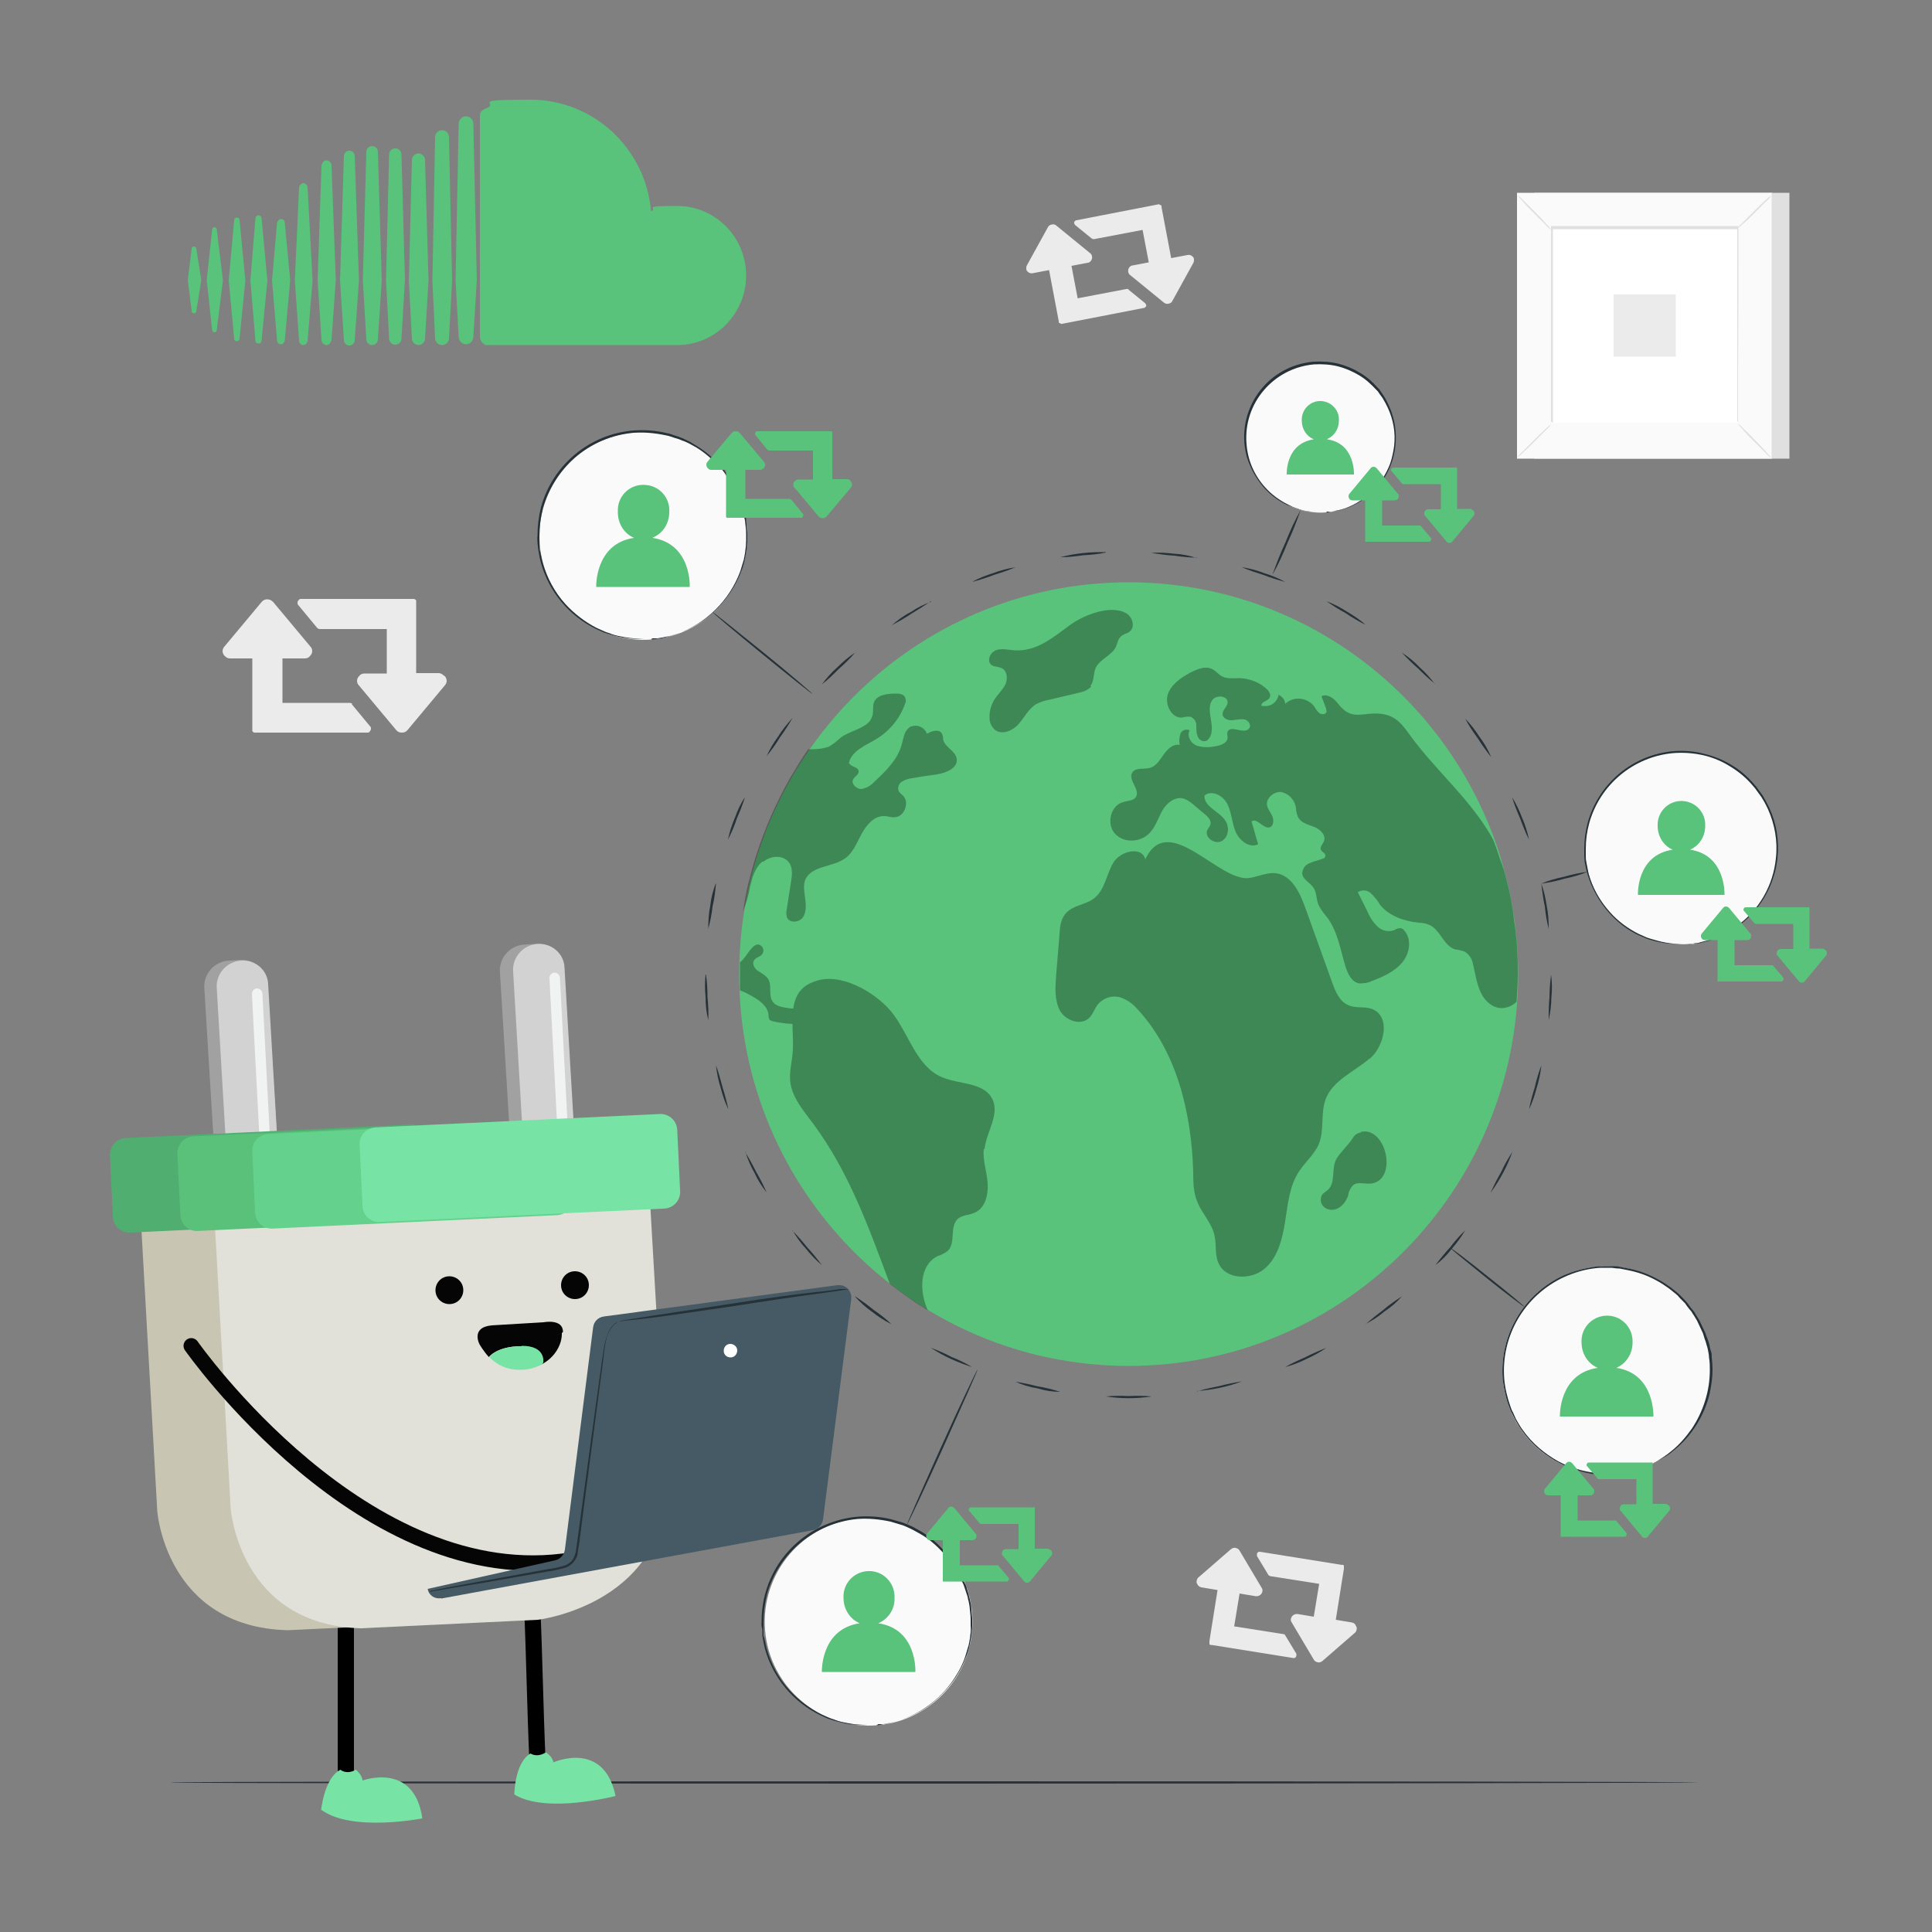 <?xml version="1.0" encoding="utf-8"?>
<svg xmlns="http://www.w3.org/2000/svg" fill="none" height="500" viewBox="0 0 500 500" width="500">
<rect x="0" y="0" width="500" height="500" fill="#808080" stroke="none"/>
<path d="M292.1 353.5C347.77 353.5 392.9 308.102 392.9 252.1C392.9 196.098 347.77 150.7 292.1 150.7C236.43 150.7 191.3 196.098 191.3 252.1C191.3 308.102 236.43 353.5 292.1 353.5Z" fill="#59C27B"/>
<g opacity="0.3">
<path d="M254.8 297.3C255.3 292.9 258.8 288.4 256.8 284.4C254.6 280 248.1 280.7 243.6 278.7C237.3 275.9 235.3 268 231.2 262.5C227.5 257.5 218.8 252.1 212.2 253.6C207.4 254.7 205.8 257.5 205.3 261H204.7C202.9 260.7 200.8 260.6 199.9 259.1C198.8 257.4 199.9 254.9 198.7 253.2C198 252.4 197.1 251.8 196.2 251.3C195.3 250.7 194.6 249.5 195.1 248.6C195.6 247.7 196.7 247.7 197.2 247C197.7 246.4 197.7 245.6 197.2 245C195.4 242.9 193.4 247.2 192.3 248.3C192 248.6 191.8 248.8 191.5 249.1C191.5 249.3 191.5 249.5 191.5 249.7V256.3C192.6 256.7 193.6 257.2 194.6 257.8C196.6 258.9 198.7 260.4 198.9 262.7C198.9 263.1 198.9 263.4 199.1 263.8C199.3 264.1 199.7 264.2 200 264.3C201.7 264.7 203.4 264.9 205.1 265C205.1 267 205.3 269.1 205.2 271.2C205.2 274.1 204.2 277 204.5 279.9C205 284 207.8 287.3 210.3 290.6C219.7 303.2 224.8 317.6 230.3 332.3C231.3 333.1 232.8 334.2 233.8 334.9C234.6 335.5 235.4 336 236.2 336.6C237 337.2 237.8 337.7 238.7 338.2C239.3 338.6 239.4 338.7 240.1 339.1C240.1 338.9 240.1 339.2 240.1 339.1C237.9 334.2 237.9 327.5 242.6 325.1C243.6 324.8 244.5 324.3 245.3 323.7C247.4 321.7 245.7 317.6 247.8 315.5C249 314.4 250.9 314.5 252.3 313.8C255 312.6 255.8 309.2 255.6 306.2C255.4 303.2 254.3 300.3 254.6 297.4L254.8 297.3Z" fill="black"/>
</g>
<g opacity="0.3">
<path d="M197.6 223C199.5 221.4 202.7 221.2 204.2 223.2C205.2 224.6 205 226.6 204.7 228.3C204.3 230.7 204 233 203.6 235.4C203.4 236.1 203.5 236.8 203.7 237.5C204.4 239 206.9 238.7 207.8 237.4C208.7 236.1 208.6 234.2 208.4 232.6C208.2 231 207.8 229.2 208.4 227.7C210 223.9 215.7 224.5 218.9 222C220.9 220.5 221.8 217.9 223.1 215.6C224.4 213.3 226.3 211.1 228.9 211.2C229.8 211.2 230.6 211.6 231.5 211.5C234 211.5 235.5 207.7 233.7 205.9C233.3 205.6 232.9 205.2 232.6 204.8C232.2 203.9 232.6 202.8 233.4 202.3C234.2 201.8 235.1 201.5 236.1 201.4C238.2 201 240.4 200.7 242.5 200.4C244.9 200 247.9 198.8 247.6 196.4C247.3 194.3 244.5 193.4 244.1 191.4C244.1 190.9 244 190.4 243.8 189.9C243.1 188.6 241.2 189.1 239.9 189.9C239.3 188.3 237.5 187.4 235.9 188C235.6 188 235.4 188.2 235.2 188.4C233.9 189.4 233.8 191.3 233.3 192.9C232.2 196.7 229.2 199.6 226.3 202.3C225.4 203.3 224.2 204 222.9 204.2C221.6 204.2 220.2 202.8 220.8 201.7C221.2 200.9 222.4 200.4 222.2 199.5C222 198.4 220.1 198.5 219.7 197.4C220.5 194.2 224.1 192.9 226.9 191.2C230.3 189.1 232.9 185.9 234.2 182.2C234.5 181.6 234.5 181 234.2 180.4C233.8 179.6 232.7 179.5 231.8 179.5C229.7 179.5 227 179.8 226.2 181.7C225.8 182.8 226.1 184 225.8 185.1C225.1 188.4 220.5 188.8 217.7 190.8C216.7 191.7 215.7 192.5 214.6 193.2C213.2 193.7 211.8 193.9 210.4 193.9H209.2C208.3 195.1 207.6 196.2 206.8 197.5C206 198.8 205.2 200.2 204.4 201.5C200.9 207.7 198 214.2 195.8 221.1C195 223.5 194.3 226.1 193.7 228.5C193.1 230.9 192.7 233.3 192.3 235.8C193.1 233.8 193.8 231.6 194.1 229.5C194.7 227.1 195.4 224.5 197.3 223H197.6Z" fill="black"/>
</g>
<g opacity="0.3">
<path d="M282.2 177.5C283.2 176.3 282.9 174.5 283.5 173C284.5 170.6 287.7 169.7 288.8 167.4C289.2 166.5 289.3 165.4 290.1 164.7C290.9 164 291.6 164 292.3 163.5C293.8 162.4 293.2 159.8 291.6 158.8C287.6 156.3 280.4 159.2 277 161.7C272.6 164.9 268.3 168.7 262.5 168.3C260.9 168.2 259.2 167.7 257.7 168.3C256.2 168.9 255.3 171.1 256.6 172.1C257.3 172.6 258.4 172.5 259.2 172.9C260.7 173.6 260.9 175.8 260.1 177.3C259.3 178.8 258 179.9 257.2 181.3C256.4 182.7 256 184.3 256.1 185.9C256.1 187 256.6 188.1 257.5 188.9C259.3 190.3 262.1 189.1 263.6 187.4C265.1 185.7 266.2 183.4 268.2 182.2C269.2 181.7 270.3 181.3 271.5 181.1L279.1 179.3C280.3 179.1 281.5 178.6 282.4 177.7L282.2 177.5Z" fill="black"/>
</g>
<g opacity="0.3">
<path d="M392.8 251.3C392.8 249.9 392.8 248.4 392.7 247C392.6 245.6 392.6 244.1 392.4 242.7C392.3 241.6 392.2 240.4 392 239.3C391.8 238.2 391.7 236.7 391.5 235.5C391 232.1 390.2 228.7 389.3 225.4C388.9 224.1 388.3 222.7 387.9 221.4C387.5 220.1 387 218.8 386.5 217.5C386 216.5 385.5 215.6 384.9 214.7C379.3 205.8 371.2 198.9 365 190.4C363 187.6 361.4 185.4 357.9 184.8C352.6 184 350 187 346.2 182C345.2 180.7 343.4 179.4 342 180.2L343.2 183.4C343.2 183.6 343.3 183.9 343.3 184.1C343.3 184.9 342.1 185 341.5 184.6C340.9 184.1 340.5 183.5 340.1 182.8C338.4 180.6 335.1 180.1 332.9 181.9C332.8 181.9 332.7 182.1 332.6 182.2C332.6 181.2 331.9 180.3 330.9 179.8C330.6 181.7 328.8 183 326.9 182.7C326.8 182.7 326.6 182.7 326.5 182.7C326.2 181.7 327.9 181.5 328.5 180.7C329.1 179.9 328.4 178.8 327.7 178.2C325.8 176.5 323.3 175.6 320.8 175.5C319.2 175.5 317.4 175.8 316 174.9C315.2 174.4 314.6 173.6 313.8 173.2C312 172.2 309.8 173.2 308 174.1C305.6 175.4 303 177.2 302.2 179.8C301.4 182.4 303.3 186 306 185.7C306.7 185.5 307.4 185.4 308.1 185.5C309.1 185.9 309.7 186.9 309.6 187.9C309.6 188.9 309.6 189.9 310.1 190.9C310.6 191.8 312 192.2 312.6 191.4C313.9 190.2 313.7 188.1 313.4 186.3C313.1 184.5 312.7 182.5 313.8 181.1C314.9 179.7 317.9 180.1 317.7 181.9C317.6 182.9 316.4 183.7 316.4 184.8C316.4 185.9 317.8 186.5 318.9 186.4C320 186.3 321.1 186 322.1 186.2C323.1 186.4 324 187.8 323.2 188.6C321.9 190.1 318.4 187.5 317.7 189.4C317.5 189.9 317.7 190.4 317.7 190.9C317.6 192.5 315.6 193 314.1 193.2C312.6 193.5 310.9 193.4 309.5 192.9C308.1 192.2 307.1 190.4 307.9 189C307 188.6 306 188.9 305.5 189.8C305.5 189.8 305.5 189.8 305.5 189.9C305.2 190.8 305.1 191.8 305.3 192.8C303.7 192.4 302.2 193.8 301.2 195.2C300.2 196.6 299.3 198.2 297.7 198.7C296.1 199.2 293.8 198.5 293 200C291.9 201.9 295.1 204.3 294 206.2C293.4 207.3 291.8 207.2 290.6 207.6C287.4 208.5 286.3 213.2 288.5 215.7C290.7 218.2 295 218.1 297.4 215.7C299 214.1 299.7 211.8 300.8 209.8C301.9 207.8 304.2 206 306.4 206.7C307.2 207 308 207.5 308.7 208.1L311.9 210.8C312.6 211.4 313.3 212.1 313.3 213C313.3 213.7 312.7 214.3 312.4 214.9C311.7 216.8 314.5 218.7 316.3 217.6C318.1 216.5 318.2 213.8 317 212.2C315.4 209.9 311.6 208.8 311.7 205.9C313.6 204.3 316.6 205.9 317.7 208.2C318.8 210.5 318.8 213 319.8 215.3C320.8 217.6 323.4 219.6 325.6 218.5C325 216.5 324.5 214.6 323.9 212.6C325.3 211.5 326.9 214.6 328.6 214.1C329.6 213.8 329.7 212.3 329.3 211.3C328.9 210.3 328.1 209.5 327.9 208.4C327.6 206.5 329.8 204.7 331.7 205C333.7 205.5 335.1 207.1 335.4 209.1C335.4 209.9 335.6 210.6 335.9 211.4C336.6 212.9 338.5 213.4 340.1 214C341.7 214.6 343.3 216.2 342.6 217.8C342.3 218.5 341.6 219.1 341.8 219.8C342 220.5 343 220.7 343 221.4C343 222.1 342.5 222.2 342.1 222.3C341.1 222.7 339.9 222.9 338.9 223.4C337.8 223.8 337.1 224.8 337 226C337.1 227.6 339 228.4 339.9 229.7C340.8 231 340.6 232.6 341.2 234.1C341.8 235.4 342.7 236.5 343.6 237.6C346.2 241.2 346.9 245.8 348.2 250.1C348.8 252 349.8 254.2 351.8 254.5C352.9 254.5 354 254.4 355 253.9C357.9 252.8 360.8 251.5 362.8 249.2C364.8 246.9 365.5 243.1 363.4 240.8C363.2 240.5 362.8 240.2 362.4 240.2C361.9 240.2 361.3 240.4 360.9 240.7C359.3 241.3 357.6 240.9 356.4 239.7C355.3 238.6 354.4 237.2 353.8 235.7L351.4 230.9C352.5 230.2 353.9 230.3 354.8 231.2C355.7 232.1 356.5 233 357.1 234.1C359.5 237.1 363.4 238.4 367.2 238.8C368.2 238.8 369.1 239 370 239.4C372.8 240.7 373.6 244.8 376.6 245.7C377.5 245.8 378.3 246 379.1 246.3C380.2 247 381 248.2 381.2 249.5C381.8 251.9 382.1 254.3 383.1 256.6C384.1 258.9 386.1 260.8 388.5 260.9C390 260.9 391.5 260.3 392.5 259.2C392.6 257 392.8 254.7 392.8 252.5C392.8 252.1 392.8 251.6 392.8 251.2V251.3Z" fill="black"/>
</g>
<g opacity="0.3">
<path d="M352.1 293.1C350.6 293.4 350.3 294.3 349.5 295.4C348.4 296.8 346.9 298.3 346 299.7C344.4 302.1 345.8 305.9 343.7 307.9C343.2 308.3 342.8 308.6 342.3 309C341.5 310.1 341.7 311.7 342.8 312.5C343.9 313.3 345.4 313.3 346.6 312.5C347.7 311.8 348.5 310.6 348.9 309.4C349 308.5 349.4 307.6 350.1 306.8C351.3 305.7 353.2 306.5 354.9 306.3C361.8 305.3 358.8 291.6 352.3 292.9L352.1 293.1Z" fill="black"/>
</g>
<g opacity="0.3">
<path d="M354.4 274.1C358.4 270.7 360 262.9 355 261.1C353.1 260.4 351 261 349.1 260.2C346.7 259.3 345.6 256.6 344.7 254.1C342.4 247.7 340.1 241.3 337.8 234.9C336.4 231 334.3 226.6 330.3 226C328 225.7 325.8 226.8 323.5 227.2C315.6 228.6 302.4 209.6 296.4 222.4C295.6 218.9 289.9 220.2 288.1 223.3C286.3 226.4 285.9 230.5 283 232.6C280.8 234.2 277.6 234.3 275.8 236.4C274.5 237.9 274.3 239.9 274.2 241.8C273.9 245.5 273.6 249.1 273.3 252.8C273.1 255.7 272.9 258.9 274.3 261.5C275.7 264.1 279.6 265.5 281.8 263.5C282.8 262.6 283.2 261.2 284 260.1C285.4 258.3 287.7 257.5 289.9 258.1C291.7 258.7 293.2 259.8 294.4 261.2C304.6 272.2 308.3 288 308.8 303C308.8 305.8 308.8 308.6 309.9 311.1C311.1 314.1 313.6 316.5 314.3 319.7C314.9 322.1 314.3 324.8 315.4 327C317.3 331.2 323.7 331.3 327.2 328.4C330.7 325.5 331.9 320.6 332.6 316.1C333.3 311.6 333.7 306.8 336.3 303C337.9 300.6 340.2 298.7 341.3 296.1C342.8 292.5 341.7 288.1 343.1 284.4C345 279.5 350.6 277.3 354.5 273.9L354.4 274.1Z" fill="black"/>
</g>
<path d="M227 446.5C212.2 447.7 199.2 436.7 198 421.9C196.8 407.1 207.8 394.1 222.6 392.9C237.4 391.7 250.4 402.7 251.6 417.5C251.7 419 251.7 420.4 251.6 421.9C250.5 435 240.1 445.4 227 446.5Z" fill="#FAFAFA"/>
<path d="M227 446.5H227.4L228.7 446.2C229.4 446.2 230 446 230.7 445.8C231.6 445.6 232.5 445.3 233.4 445C239.1 443 244 439.1 247.2 434C248.3 432.3 249.2 430.6 249.8 428.7C250.1 427.7 250.4 426.7 250.7 425.7C250.8 425.2 250.9 424.7 251 424.1C251.1 423.5 251.1 423 251.2 422.5C251.2 421.9 251.3 421.4 251.2 420.8V419.1C251.2 418 251 416.8 250.9 415.6C250.8 415 250.7 414.4 250.5 413.8C250.5 413.5 250.4 413.2 250.3 412.9L250 412C249.8 411.4 249.6 410.8 249.4 410.2L248.6 408.5L248.2 407.6C248.1 407.3 247.9 407.1 247.7 406.8L246.7 405.2L245.6 403.6L245 402.8L244.3 402.1C242.5 400.1 240.5 398.3 238.2 397L236.4 396C235.8 395.7 235.2 395.4 234.5 395.1C234.2 395 233.9 394.8 233.5 394.7L232.5 394.4C231.8 394.2 231.2 394 230.5 393.8C227.7 393.2 224.9 392.9 222 393.1C210.9 394.1 201.5 401.9 198.5 412.6C197.9 415 197.6 417.4 197.6 419.8C197.6 420.4 197.6 421 197.6 421.6V423.3C198 424.4 198.1 425.5 198.4 426.6C199.5 430.6 201.5 434.3 204.3 437.4C206.6 439.9 209.3 442 212.4 443.6L214.4 444.5C215 444.8 215.7 444.9 216.3 445.2C217.4 445.6 218.6 445.8 219.7 446C221.3 446.3 222.9 446.4 224.6 446.4C223 446.5 221.3 446.4 219.7 446.2C218.5 446 217.4 445.7 216.2 445.4C215.6 445.2 214.9 445 214.3 444.8L212.3 443.9C205.3 440.5 200.1 434.3 198 426.8C197.7 425.7 197.5 424.6 197.3 423.4V421.6C197.1 421 197 420.4 197.1 419.8C197 411.9 200.4 404.3 206.4 399.1C210.8 395.3 216.3 393 222.1 392.5C225 392.3 227.9 392.5 230.7 393.2C231.4 393.4 232.1 393.6 232.8 393.8L233.8 394.1C234.1 394.2 234.4 394.4 234.8 394.5C235.4 394.8 236.1 395 236.7 395.4L238.5 396.4C240.8 397.8 242.9 399.6 244.7 401.7L245.4 402.4L246 403.2L247.1 404.8C247.4 405.4 247.7 405.9 248.1 406.5C248.2 406.8 248.4 407 248.6 407.3L249 408.2C249.2 408.8 249.5 409.4 249.8 409.9C250.1 410.4 250.2 411.1 250.4 411.7L250.7 412.6C250.7 412.9 250.8 413.2 250.9 413.5L251.3 415.3C251.4 416.5 251.5 417.7 251.6 418.8C251.6 419.4 251.6 420 251.6 420.5C251.6 421.1 251.6 421.6 251.5 422.2C251.5 422.8 251.4 423.3 251.3 423.9C251.2 424.5 251.1 425 251 425.5C250.8 426.5 250.5 427.6 250.1 428.6C249.4 430.5 248.5 432.3 247.4 434C245.5 436.9 243.1 439.4 240.3 441.5C238.2 443 235.8 444.2 233.4 445C232.5 445.3 231.6 445.6 230.6 445.8C229.9 446 229.3 446.1 228.6 446.2H227.3C227.1 446.4 226.9 446.4 226.8 446.4L227 446.5Z" fill="#263238"/>
<path d="M400.8 264C400.8 262 400.8 260 401 258.1C401 256.1 401.2 254.1 401.4 252.2C401.7 254.2 401.7 256.2 401.5 258.1C401.5 260.1 401.2 262.1 400.8 264Z" fill="#263238"/>
<path d="M395.7 287.1C396.1 285.2 396.6 283.2 397.2 281.4C397.6 279.5 398.2 277.6 398.9 275.7C398.7 277.7 398.3 279.6 397.7 281.5C397.2 283.4 396.6 285.3 395.7 287.1Z" fill="#263238"/>
<path d="M385.8 308.6C386.6 306.8 387.5 305 388.5 303.3C389.3 301.5 390.3 299.8 391.4 298.1C390.1 301.8 388.2 305.3 385.9 308.5L385.8 308.6Z" fill="#263238"/>
<path d="M371.5 327.4C372.7 325.8 373.9 324.3 375.3 322.8C376.5 321.2 377.8 319.7 379.2 318.4C378.2 320.1 377 321.7 375.7 323.2C374.5 324.8 373.1 326.2 371.5 327.4Z" fill="#263238"/>
<path d="M353.4 342.7C354.9 341.4 356.4 340.2 358 339C359.5 337.7 361.1 336.6 362.8 335.5C361.5 337 360 338.3 358.3 339.4C356.8 340.7 355.1 341.8 353.3 342.7H353.4Z" fill="#263238"/>
<path d="M332.6 353.8C334.3 352.8 336.1 352 337.9 351.2C339.7 350.3 341.5 349.5 343.3 348.8C341.7 349.9 339.9 350.9 338.1 351.7C336.3 352.6 334.5 353.3 332.6 353.8Z" fill="#263238"/>
<path d="M309.8 360.1C311.7 359.5 313.6 359.1 315.6 358.7C317.5 358.2 319.5 357.8 321.4 357.5C317.7 358.9 313.8 359.7 309.8 360V360.1Z" fill="#263238"/>
<path d="M286.2 361.4C288.2 361.2 290.1 361.2 292.1 361.3C294.1 361.2 296.1 361.2 298 361.4C294.1 362 290.1 362 286.2 361.4Z" fill="#263238"/>
<path d="M262.8 357.6C264.8 357.9 266.7 358.3 268.6 358.8C270.5 359.1 272.5 359.6 274.4 360.2C272.4 360.2 270.4 359.9 268.5 359.3C266.5 359 264.6 358.4 262.8 357.6Z" fill="#263238"/>
<path d="M240.9 348.8C242.8 349.5 244.6 350.3 246.3 351.2C248.1 351.9 249.9 352.8 251.6 353.8C247.8 352.6 244.2 351 240.9 348.8Z" fill="#263238"/>
<path d="M221.3 335.5C223 336.6 224.5 337.7 226.1 339C227.7 340.1 229.3 341.3 230.7 342.7C228.9 341.8 227.2 340.7 225.7 339.5C224.1 338.4 222.6 337 221.3 335.6V335.5Z" fill="#263238"/>
<path d="M205 318.4C206.4 319.8 207.7 321.3 208.9 322.8C210.2 324.2 211.5 325.8 212.7 327.4C211.2 326.2 209.8 324.7 208.6 323.2C207.2 321.7 206.1 320.1 205.1 318.4H205Z" fill="#263238"/>
<path d="M192.8 298.1C193.9 299.8 194.8 301.5 195.7 303.3C196.7 305 197.6 306.8 198.4 308.6C197.2 307.1 196.1 305.4 195.3 303.6C194.3 301.9 193.5 300 192.9 298.1H192.8Z" fill="#263238"/>
<path d="M185.3 275.7C186 277.6 186.5 279.5 187 281.4C187.6 283.3 188.1 285.2 188.5 287.1C187.6 285.3 187 283.4 186.5 281.5C185.9 279.6 185.5 277.7 185.3 275.7Z" fill="#263238"/>
<path d="M182.7 252.2C183 254.2 183.1 256.1 183.1 258.1C183.3 260.1 183.4 262 183.3 264C182.8 262.1 182.6 260.1 182.6 258.1C182.4 256.1 182.4 254.1 182.6 252.2H182.7Z" fill="#263238"/>
<path d="M185.3 228.7C185.1 230.7 184.9 232.6 184.4 234.6C184.2 236.6 183.8 238.5 183.3 240.4C183.3 238.4 183.4 236.4 183.8 234.5C184 232.5 184.5 230.6 185.2 228.7H185.3Z" fill="#263238"/>
<path d="M192.8 206.3C192.2 208.2 191.5 210 190.7 211.8C190.1 213.7 189.3 215.5 188.4 217.3C188.8 215.3 189.4 213.5 190.2 211.6C190.9 209.7 191.7 207.9 192.8 206.3Z" fill="#263238"/>
<path d="M205 186C204 187.7 202.9 189.4 201.8 190.9C200.8 192.6 199.6 194.2 198.4 195.7C199.2 193.9 200.2 192.2 201.4 190.6C202.4 188.9 203.7 187.4 205 185.9V186Z" fill="#263238"/>
<path d="M221.3 168.9C220 170.4 218.6 171.8 217.1 173.1C215.7 174.5 214.3 175.9 212.7 177.1C213.9 175.5 215.2 174 216.7 172.7C218.1 171.3 219.6 170 221.3 168.9Z" fill="#263238"/>
<path d="M240.9 155.6C239.3 156.7 237.6 157.8 235.9 158.8C234.3 159.9 232.5 160.9 230.8 161.8C232.3 160.5 233.9 159.3 235.7 158.4C237.3 157.3 239.1 156.4 241 155.7L240.9 155.6Z" fill="#263238"/>
<path d="M262.8 146.8C261 147.6 259.1 148.2 257.2 148.8C255.4 149.5 253.5 150.1 251.6 150.6C253.3 149.6 255.2 148.9 257.1 148.3C258.9 147.6 260.9 147.1 262.8 146.8Z" fill="#263238"/>
<path d="M286.2 143C284.3 143.4 282.3 143.6 280.3 143.7C278.3 144 276.4 144.2 274.4 144.2C278.2 143.2 282.2 142.8 286.2 142.9V143Z" fill="#263238"/>
<path d="M309.8 144.3C307.8 144.3 305.9 144.1 303.9 143.8C301.9 143.7 300 143.4 298 143.1C300 142.9 302 143.1 303.9 143.3C305.9 143.4 307.8 143.8 309.7 144.4L309.8 144.3Z" fill="#263238"/>
<path d="M332.6 150.6C330.7 150.1 328.8 149.5 327 148.8C325.1 148.2 323.2 147.6 321.4 146.8C323.4 147.1 325.3 147.6 327.1 148.3C329 148.9 330.8 149.6 332.6 150.6Z" fill="#263238"/>
<path d="M353.4 161.7C351.6 160.8 349.9 159.8 348.3 158.7C346.6 157.8 344.9 156.7 343.3 155.6C345.2 156.3 346.9 157.2 348.6 158.3C350.3 159.3 352 160.4 353.4 161.7Z" fill="#263238"/>
<path d="M371.4 177C369.9 175.8 368.4 174.4 367 173C365.5 171.7 364.1 170.3 362.8 168.9C364.5 170 366 171.2 367.4 172.7C368.9 174 370.2 175.5 371.4 177.1V177Z" fill="#263238"/>
<path d="M385.8 195.8C384.6 194.3 383.4 192.6 382.4 191C381.2 189.4 380.1 187.7 379.2 186C380.6 187.4 381.8 189 382.9 190.7C384.1 192.3 385.1 194 385.9 195.9L385.8 195.8Z" fill="#263238"/>
<path d="M395.7 217.3C394.8 215.5 394.1 213.7 393.4 211.8C392.6 210 391.9 208.2 391.3 206.3C392.4 208 393.2 209.8 393.9 211.6C394.7 213.4 395.3 215.3 395.7 217.3Z" fill="#263238"/>
<path d="M400.8 240.4C400.3 238.5 400 236.5 399.8 234.6C399.4 232.7 399.1 230.7 398.9 228.7C399.6 230.6 400 232.5 400.3 234.5C400.7 236.4 400.8 238.4 400.8 240.4Z" fill="#263238"/>
<path d="M234.7 394.6C234.6 394.6 238.6 385.5 243.6 374.4C248.6 363.3 252.9 354.3 253 354.4C253.1 354.5 249.1 363.5 244.1 374.6C239.1 385.7 234.8 394.7 234.7 394.6Z" fill="#263238"/>
<path d="M227.3 420.1C229.9 419 231.6 416.4 231.5 413.6C231.7 409.9 228.9 406.8 225.3 406.6C221.6 406.4 218.5 409.2 218.3 412.8C218.3 413 218.3 413.3 218.3 413.5C218.3 416.4 219.9 419 222.5 420.1C212.3 421.6 212.7 432.7 212.7 432.7H236.9C236.9 432.8 237.5 421.6 227.3 420.1Z" fill="#59C27B"/>
<path d="M427 379.1C413.5 385.3 397.5 379.4 391.3 365.9C385.1 352.4 391 336.4 404.5 330.2C418 324 434 329.9 440.2 343.4C440.8 344.7 441.3 346.1 441.7 347.5C445.2 360.2 439 373.5 427 379.1Z" fill="#FAFAFA"/>
<path d="M427 379.1C427.1 379.1 427.2 378.9 427.4 378.9L428.5 378.3C429.1 378 429.7 377.6 430.3 377.2C431.1 376.7 431.9 376.1 432.6 375.5C434.6 373.9 436.3 371.9 437.8 369.8C440.8 365.3 442.5 360 442.5 354.6C442.5 353.5 442.5 352.5 442.3 351.4C442.3 350.9 442.2 350.3 442.1 349.8C442 349.3 441.9 348.7 441.7 348.2C441.6 347.7 441.4 347.1 441.2 346.6L440.7 345C440.2 343.9 439.7 342.9 439.2 341.8L438.3 340.3C438.1 340.1 438 339.8 437.8 339.5L437.2 338.8C436.8 338.3 436.4 337.8 436.1 337.3L434.8 336L434.2 335.3C434 335.1 433.7 334.9 433.5 334.7L432 333.5L430.4 332.4L429.6 331.9L428.7 331.4C426.4 330.1 423.8 329.2 421.2 328.7L419.2 328.3C418.5 328.3 417.8 328.2 417.1 328.1H416.1H415.1C414.4 328.1 413.7 328.1 413 328.2C410.2 328.5 407.4 329.3 404.8 330.5C394.6 335.2 388.4 345.7 389.3 356.9C389.5 359.3 390.1 361.7 390.9 364C391.1 364.6 391.3 365.1 391.6 365.6L392.3 367.2C392.9 368.2 393.4 369.2 394.1 370.1C396.5 373.5 399.7 376.2 403.3 378.2C406.3 379.8 409.6 380.8 413 381.2H415.2C415.9 381.3 416.6 381.3 417.2 381.3C418.4 381.3 419.6 381.1 420.7 380.9C422.3 380.6 423.9 380.1 425.5 379.5L426.7 379.1C426.8 379.1 427 379 427.1 379C427.1 379 427 379 426.7 379.2L425.5 379.7C424 380.3 422.4 380.8 420.8 381.1C419.6 381.3 418.5 381.5 417.3 381.6C416.6 381.6 416 381.7 415.3 381.6H413.1C405.4 380.6 398.4 376.6 393.9 370.3C393.2 369.4 392.7 368.4 392.1 367.4L391.3 365.8C391 365.3 390.8 364.7 390.6 364.2C389.7 361.9 389.2 359.4 388.9 357C388 345.6 394.2 334.9 404.6 330.1C407.3 328.9 410.1 328.2 413 327.8C413.7 327.7 414.4 327.8 415.1 327.7H416.2C416.6 327.7 416.9 327.7 417.3 327.7C418 327.7 418.7 327.7 419.4 327.9L421.5 328.3C424.2 328.8 426.7 329.8 429.1 331.1L430 331.6L430.8 332.1L432.4 333.2L433.9 334.4C434.1 334.6 434.4 334.8 434.6 335L435.3 335.7L436.6 337.1L437.7 338.6L438.3 339.3C438.5 339.5 438.6 339.8 438.8 340.1L439.8 341.7C440.3 342.8 440.8 343.8 441.3 344.9C441.5 345.5 441.7 346 441.9 346.5C442.1 347 442.3 347.6 442.4 348.1C442.5 348.7 442.6 349.2 442.8 349.7C443 350.2 443 350.8 443 351.3C443.1 352.4 443.2 353.4 443.2 354.5C443.2 356.5 442.9 358.5 442.5 360.5C441.1 366.4 437.8 371.7 433 375.5C432.3 376.1 431.5 376.7 430.7 377.1C430.1 377.5 429.5 377.8 428.9 378.1L427.8 378.7L427.4 378.9L427 379.1Z" fill="#263238"/>
<path d="M418.3 354C420.9 352.9 422.5 350.3 422.5 347.5C422.7 343.8 419.9 340.7 416.3 340.5C412.6 340.3 409.5 343.1 409.3 346.7C409.3 346.9 409.3 347.2 409.3 347.4C409.3 350.3 410.9 352.9 413.5 354C403.3 355.5 403.7 366.6 403.7 366.6H427.9C427.9 366.7 428.4 355.5 418.3 354Z" fill="#59C27B"/>
<path d="M394.5 338.2C394.5 338.3 390 335 384.8 330.8C379.6 326.6 375.3 323.1 375.4 323C375.5 322.9 379.9 326.2 385.1 330.4C390.4 334.6 394.6 338.1 394.5 338.2Z" fill="#263238"/>
<path d="M168.7 165.5C153.9 166.7 140.9 155.7 139.7 140.9C138.5 126.1 149.5 113.1 164.3 111.9C179.1 110.7 192.1 121.7 193.3 136.5C193.4 138 193.4 139.4 193.3 140.9C192.2 154 181.8 164.4 168.7 165.5Z" fill="#FAFAFA"/>
<path d="M168.7 165.5C168.8 165.5 169 165.5 169.1 165.5L170.4 165.3C171.1 165.3 171.7 165.1 172.4 164.9C173.3 164.7 174.2 164.4 175.1 164.1C182.7 161.4 188.8 155.4 191.6 147.8C191.9 146.8 192.2 145.8 192.5 144.8C192.6 144.3 192.7 143.8 192.8 143.2L193 141.6C193 141 193.1 140.5 193.1 139.9V138.2C193.1 137 192.9 135.9 192.8 134.7L192.4 132.9C192.4 132.6 192.3 132.3 192.2 132L191.9 131.1C191.7 130.5 191.5 129.9 191.3 129.3L190.6 127.5L190.2 126.6C190.1 126.3 189.9 126.1 189.7 125.8L188.7 124.1C188.3 123.6 187.9 123.1 187.6 122.5L187 121.7L186.3 121C184.5 119 182.5 117.2 180.2 115.8L178.4 114.8C177.8 114.5 177.2 114.2 176.5 114C176.2 113.9 175.9 113.7 175.5 113.6L174.5 113.3C173.8 113.1 173.2 112.8 172.5 112.7C169.7 112.1 166.9 111.8 164 112C158.4 112.5 153.1 114.7 148.8 118.4C144.8 121.9 142 126.4 140.5 131.5C139.9 133.9 139.6 136.3 139.6 138.7C139.6 139.3 139.6 139.9 139.6 140.5V142.2C140 143.3 140.1 144.4 140.4 145.5C141.5 149.5 143.5 153.2 146.3 156.3C148.6 158.8 151.3 160.9 154.4 162.5L156.4 163.4C157 163.7 157.7 163.8 158.3 164.1C159.4 164.5 160.6 164.7 161.7 164.9C163.3 165.2 164.9 165.3 166.6 165.3C163.8 165.5 160.9 165.1 158.2 164.3C157.6 164.1 156.9 163.9 156.3 163.7L154.3 162.8C147.3 159.4 142.1 153.2 140 145.7C139.7 144.6 139.5 143.5 139.3 142.3L139.1 140.5C139.1 139.9 139 139.3 139.1 138.7C139.1 136.2 139.4 133.7 140 131.3C143 120.3 152.6 112.3 164 111.4C166.9 111.2 169.8 111.4 172.6 112.1C173.3 112.2 174 112.5 174.6 112.7L175.6 113C175.9 113.1 176.2 113.3 176.6 113.4C177.2 113.7 177.9 114 178.5 114.3L180.3 115.4C182.6 116.8 184.7 118.6 186.5 120.7L187.2 121.4L187.8 122.2L188.9 123.8C189.2 124.4 189.5 124.9 189.9 125.5C190.1 125.8 190.2 126.1 190.4 126.3L190.8 127.2L191.6 128.9C191.8 129.5 192 130.1 192.2 130.7L192.5 131.6C192.5 131.9 192.6 132.2 192.7 132.5L193.1 134.3C193.2 135.5 193.3 136.7 193.4 137.9V139.6C193.4 140.2 193.4 140.7 193.3 141.3C193.3 141.9 193.2 142.4 193.1 143C193 143.6 192.9 144.1 192.8 144.6C192.6 145.6 192.3 146.7 191.9 147.7C191.2 149.6 190.3 151.4 189.2 153.1C187.3 156 184.9 158.6 182 160.6C179.8 162.1 177.5 163.3 175 164.1C174.1 164.4 173.2 164.7 172.2 164.8C171.5 165 170.8 165.1 170.1 165.2H168.8C168.7 165.4 168.5 165.4 168.4 165.4L168.7 165.5Z" fill="#263238"/>
<path d="M169 139.1C171.6 138 173.2 135.4 173.2 132.6C173.5 128.9 170.7 125.7 167 125.5C163.3 125.2 160.1 128 159.9 131.7C159.9 132 159.9 132.3 159.9 132.6C159.9 135.5 161.5 138.1 164.1 139.2C153.9 140.7 154.3 151.9 154.3 151.9H178.5C178.5 152 179.1 140.8 168.9 139.2L169 139.1Z" fill="#59C27B"/>
<path d="M210.3 179.6C210.2 179.7 204.3 175 197.2 169.2C190.1 163.4 184.3 158.5 184.4 158.4C184.5 158.3 190.3 163 197.5 168.8C204.7 174.6 210.4 179.6 210.3 179.6Z" fill="#263238"/>
<path d="M343.3 132.6C332.6 133.5 323.3 125.5 322.4 114.9C321.5 104.3 329.5 94.9 340.1 94C350.8 93.1 360.1 101.1 361 111.7C361 112.8 361 113.8 361 114.9C360.2 124.4 352.7 131.9 343.3 132.6Z" fill="#FAFAFA"/>
<path d="M343.3 132.6C343.4 132.6 343.5 132.6 343.6 132.6L344.5 132.4C345 132.4 345.5 132.2 346 132.1C346.7 132 347.3 131.8 348 131.6C353.5 129.6 357.8 125.3 359.8 119.9C360.3 118.4 360.6 116.9 360.8 115.4C361.2 112 360.6 108.6 359.1 105.4C358.7 104.6 358.3 103.8 357.8 103L357 101.9L356.6 101.3L356.1 100.8C354.8 99.4 353.4 98.1 351.7 97.1C350 96.1 348.2 95.3 346.2 94.8C344.2 94.3 342.1 94.2 340.1 94.3C329.6 95.2 321.7 104.4 322.6 114.9C322.9 119.1 324.6 123 327.4 126.1C329 127.9 331 129.4 333.2 130.5L334.6 131.2C335.1 131.4 335.5 131.5 336 131.7C336.8 132 337.6 132.2 338.5 132.3C339.7 132.5 340.8 132.6 342 132.6C340 132.6 337.9 132.4 336 131.8C335.5 131.6 335.1 131.5 334.6 131.3L333.1 130.7C330.8 129.6 328.8 128.1 327.1 126.2C325.1 123.9 323.6 121.2 322.7 118.3C319.8 107.8 326 97 336.5 94.2C337.7 93.9 338.8 93.7 340 93.6C342.1 93.5 344.2 93.6 346.3 94.1C348.3 94.6 350.2 95.4 352 96.5C353.7 97.5 355.2 98.8 356.5 100.3L357 100.8L357.4 101.4L358.2 102.6C358.7 103.4 359.1 104.2 359.5 105.1C361.6 109.8 361.8 115.1 360.1 119.9C358.1 125.5 353.6 129.8 348 131.7C347.3 131.9 346.7 132.1 346 132.2C345.5 132.3 345 132.4 344.5 132.4H343.6C343.5 132.4 343.4 132.4 343.3 132.4V132.6Z" fill="#263238"/>
<path d="M343.5 113.6C345.4 112.8 346.5 110.9 346.5 108.9C346.7 106.3 344.7 104 342 103.8C339.4 103.6 337.1 105.6 336.9 108.3C336.9 108.5 336.9 108.7 336.9 108.9C336.9 111 338.1 112.9 340 113.7C332.6 114.8 333 122.8 333 122.8H350.4C350.4 122.8 350.8 114.8 343.5 113.7V113.6Z" fill="#59C27B"/>
<path d="M336.6 132C335.6 134.9 334.5 137.7 333.2 140.5C332.1 143.3 330.8 146.1 329.3 148.8C330.3 145.9 331.4 143.1 332.7 140.3C333.8 137.5 335.1 134.7 336.6 132Z" fill="#263238"/>
<path d="M437.1 244.3C423.4 245.4 411.4 235.2 410.3 221.5C409.2 207.8 419.4 195.8 433.1 194.7C446.8 193.6 458.8 203.8 459.9 217.5C460 218.8 460 220.2 459.9 221.6C458.9 233.7 449.3 243.4 437.1 244.4V244.3Z" fill="#FAFAFA"/>
<path d="M437.1 244.3C437.2 244.3 437.4 244.3 437.5 244.3L438.7 244.1C439.3 244.1 440 243.9 440.6 243.7C441.5 243.5 442.3 243.3 443.1 243C445.4 242.2 447.5 241.1 449.4 239.7C455.2 235.6 458.9 229.2 459.6 222.1C460.1 217.7 459.3 213.3 457.5 209.3L457.1 208.5C457 208.2 456.8 208 456.7 207.7L455.8 206.2L454.7 204.7L454.2 204L453.6 203.3C452 201.4 450.1 199.8 448 198.5C445.8 197.1 443.5 196.1 441 195.5C438.4 194.9 435.8 194.7 433.1 194.9C422.8 195.8 414.1 203 411.3 213C410.7 215.2 410.4 217.4 410.4 219.7C410.4 220.2 410.4 220.8 410.4 221.3C410.4 221.8 410.4 222.4 410.5 222.9C410.7 223.9 410.9 225 411.1 226C412.1 229.7 414 233.1 416.6 236C418.7 238.4 421.3 240.3 424.1 241.7L425.9 242.5C426.5 242.8 427.1 242.9 427.7 243.1C428.7 243.4 429.8 243.7 430.9 243.9C432.4 244.2 433.9 244.3 435.4 244.3C433.9 244.4 432.4 244.3 430.9 244.1C429.8 243.9 428.7 243.7 427.7 243.4C427.1 243.2 426.5 243.1 425.9 242.8L424 242C421.1 240.6 418.5 238.6 416.4 236.2C413.8 233.3 411.9 229.8 410.8 226.1C410.5 225.1 410.3 224 410.1 223C410.1 222.5 410 221.9 410 221.4C410 220.8 410 220.3 410 219.7C410 217.4 410.3 215.1 410.9 212.9C413.7 202.7 422.6 195.3 433.1 194.4C435.8 194.2 438.5 194.4 441.1 195.1C443.6 195.7 446.1 196.7 448.3 198.1C450.5 199.4 452.4 201.1 454 203L454.6 203.7L455.1 204.4L456.2 205.9C456.5 206.4 456.8 207 457.1 207.5C457.2 207.8 457.4 208 457.5 208.3L457.9 209.1C459.8 213.2 460.5 217.7 460 222.2C458.9 231.9 452.3 240.1 443.1 243.2C442.3 243.5 441.4 243.7 440.6 243.9C440 244.1 439.3 244.2 438.7 244.2H437.5C437.5 244.3 437.1 244.5 437.1 244.5V244.3Z" fill="#263238"/>
<path d="M437.4 219.9C439.8 218.8 441.3 216.5 441.3 213.8C441.5 210.4 438.9 207.5 435.5 207.3C432.1 207.1 429.2 209.7 429 213.1C429 213.3 429 213.6 429 213.8C429 216.4 430.5 218.9 432.9 219.9C423.4 221.3 423.9 231.6 423.9 231.6H446.3C446.3 231.7 446.8 221.3 437.4 219.9Z" fill="#59C27B"/>
<path d="M410.9 225.6C409 226.4 406.9 227 404.9 227.4C402.9 228 400.9 228.4 398.8 228.7C400.7 227.9 402.8 227.3 404.8 226.9C406.8 226.3 408.8 225.9 410.9 225.6Z" fill="#263238"/>
<path d="M439.4 461.3C439.4 461.4 350.9 461.6 241.7 461.6C132.5 461.6 44 461.5 44 461.3C44 461.1 132.5 461 241.7 461C350.9 461 439.4 461.1 439.4 461.3Z" fill="#263238"/>
<path d="M91.2 182.2C91 182 90.8 181.9 90.4 181.9H73.1V170.4H78.9C79.4 170.4 79.9 170.2 80.2 169.8C80.6 169.4 80.8 169 80.8 168.5C80.8 168 80.6 167.6 80.3 167.3L70.7 155.8C70.3 155.4 69.8 155.1 69.2 155.1C68.6 155.1 68.1 155.3 67.7 155.8L58.1 167.3C57.8 167.6 57.6 168.1 57.6 168.5C57.6 168.9 57.8 169.5 58.2 169.8C58.6 170.2 59 170.4 59.5 170.4H65.3V188.8C65.3 189 65.3 189.1 65.3 189.2C65.3 189.2 65.3 189.3 65.5 189.4C65.5 189.4 65.7 189.6 65.8 189.6C65.9 189.6 66 189.6 66.2 189.6H95C95.3 189.6 95.5 189.6 95.7 189.3C95.9 189 96 188.9 96 188.6C96 188.3 96 188.2 95.8 188L91 182.2H91.2Z" fill="#EBEBEB"/>
<path d="M114.8 174.8C114.4 174.4 114 174.2 113.5 174.2H107.7V155.8C107.7 155.6 107.7 155.5 107.7 155.4C107.7 155.4 107.7 155.3 107.5 155.2C107.3 155.1 107.3 155 107.2 155C107.1 155 107 155 106.8 155H78C77.7 155 77.5 155 77.3 155.3C77.1 155.5 77 155.7 77 156C77 156.3 77 156.4 77.2 156.6L82 162.4C82.2 162.6 82.4 162.8 82.8 162.8H100.1V174.3H94.3C93.8 174.3 93.3 174.5 93 174.9C92.6 175.3 92.4 175.7 92.4 176.2C92.4 176.7 92.6 177.1 92.9 177.4L102.5 188.9C102.9 189.4 103.4 189.6 104 189.6C104.6 189.6 105.1 189.4 105.5 188.9L115.1 177.4C115.4 177.1 115.6 176.6 115.6 176.2C115.6 175.8 115.4 175.2 115 174.9L114.8 174.8Z" fill="#EBEBEB"/>
<path d="M332.6 423.2C332.5 423 332.3 422.9 332.1 422.9L319.4 420.9L320.8 412.4L325 413.1C325.4 413.1 325.7 413.1 326.1 412.8C326.4 412.6 326.6 412.3 326.7 411.9C326.8 411.5 326.7 411.2 326.5 410.9L320.8 401.3C320.6 400.9 320.2 400.7 319.8 400.6C319.4 400.5 319 400.6 318.6 400.9L310.2 408.2C309.9 408.4 309.8 408.7 309.7 409.1C309.6 409.5 309.7 409.8 310 410.2C310.2 410.5 310.5 410.7 310.9 410.8L315.1 411.5L313 424.7V425C313 425.1 313 425.2 313 425.3C313 425.3 313 425.4 313 425.5C313 425.5 313.1 425.6 313.2 425.7C313.3 425.8 313.4 425.7 313.5 425.7L334.7 429.1C334.9 429.1 335.1 429.1 335.2 429C335.3 428.9 335.5 428.7 335.5 428.5C335.5 428.3 335.5 428.2 335.5 428L332.6 423.2Z" fill="#EBEBEB"/>
<path d="M350.8 420.5C350.6 420.2 350.3 420 349.9 419.9L345.7 419.2L347.8 406V405.7C347.8 405.6 347.8 405.5 347.8 405.4C347.8 405.4 347.8 405.3 347.8 405.2C347.8 405.1 347.7 405.1 347.6 405C347.5 404.9 347.4 405 347.3 405L326.1 401.6C325.9 401.6 325.7 401.6 325.6 401.7C325.4 401.8 325.3 402 325.3 402.2C325.3 402.4 325.3 402.5 325.3 402.7L328.2 407.5C328.3 407.7 328.5 407.8 328.7 407.9L341.4 409.9L340 418.4L335.8 417.7C335.4 417.7 335.1 417.7 334.7 418C334.4 418.2 334.2 418.5 334.1 418.9C334 419.3 334.1 419.6 334.3 419.9L340 429.5C340.2 429.9 340.6 430.1 341 430.2C341.4 430.3 341.8 430.2 342.2 429.9L350.6 422.6C350.9 422.4 351 422.1 351.1 421.7C351.2 421.3 351.1 421 350.8 420.6V420.5Z" fill="#EBEBEB"/>
<path d="M292.1 74.9C291.9 74.8 291.7 74.7 291.5 74.8L278.9 77.2L277.3 68.8L281.5 68C281.9 68 282.2 67.7 282.4 67.4C282.6 67.1 282.7 66.7 282.6 66.3C282.5 65.9 282.4 65.7 282.1 65.5L273.4 58.4C273.1 58.1 272.7 58 272.2 58.1C271.7 58.2 271.4 58.4 271.2 58.8L265.8 68.6C265.6 68.9 265.6 69.2 265.6 69.6C265.6 70 265.9 70.3 266.2 70.5C266.5 70.7 266.9 70.8 267.3 70.7L271.5 69.9L274 83.1V83.4C274 83.5 274.1 83.6 274.2 83.6C274.2 83.6 274.2 83.6 274.4 83.7C274.4 83.7 274.5 83.7 274.6 83.8C274.7 83.9 274.8 83.8 274.9 83.8L296 79.7C296.2 79.7 296.3 79.6 296.5 79.4C296.7 79.2 296.7 79 296.6 78.9C296.5 78.8 296.5 78.6 296.4 78.5L292.1 75V74.9Z" fill="#EBEBEB"/>
<path d="M308.4 66.2C308.1 66 307.7 65.9 307.3 66L303.1 66.8L300.6 53.6V53.3C300.6 53.2 300.5 53.1 300.4 53.1C300.4 53.1 300.4 53.1 300.2 53C300 52.9 300.1 53 300 52.9C299.9 52.8 299.8 52.9 299.7 52.9L278.6 57C278.4 57 278.3 57.1 278.1 57.3C278 57.5 277.9 57.7 278 57.8C278.1 57.9 278.1 58.1 278.2 58.2L282.5 61.7C282.7 61.8 282.9 61.9 283.1 61.9L295.7 59.5L297.3 67.9L293.1 68.7C292.7 68.7 292.4 69 292.2 69.3C292 69.6 291.9 70 292 70.4C292.1 70.8 292.2 71 292.5 71.2L301.2 78.3C301.6 78.6 301.9 78.7 302.4 78.6C302.9 78.5 303.2 78.3 303.4 77.9L308.8 68.1C309 67.8 309 67.5 309 67.1C309 66.7 308.7 66.4 308.4 66.2Z" fill="#EBEBEB"/>
<path d="M204.7 129.3C204.6 129.2 204.4 129.1 204.2 129.1H192.9V121.6H196.7C197 121.6 197.3 121.5 197.6 121.2C197.9 120.9 198 120.7 198 120.3C198 119.9 197.9 119.7 197.7 119.5L191.4 112C191.1 111.7 190.8 111.6 190.4 111.6C190 111.6 189.7 111.7 189.4 112L183.1 119.5C182.9 119.7 182.8 120 182.8 120.3C182.8 120.6 182.9 120.9 183.2 121.2C183.5 121.5 183.7 121.6 184.1 121.6H187.9V133.6C187.9 133.7 187.9 133.8 187.9 133.8C187.9 133.8 187.9 133.8 188 133.9C188 133.9 188.1 134 188.2 134C188.3 134 188.3 134 188.5 134H207.3C207.5 134 207.6 134 207.7 133.8C207.8 133.6 207.9 133.5 207.9 133.4C207.9 133.3 207.9 133.1 207.8 133L204.7 129.2V129.3Z" fill="#59C27B"/>
<path d="M220.1 124.4C219.8 124.1 219.6 124 219.2 124H215.4V112C215.4 111.9 215.4 111.8 215.4 111.8C215.4 111.8 215.4 111.8 215.3 111.7C215.2 111.6 215.2 111.6 215.1 111.6C215 111.6 215 111.6 214.8 111.6H196C195.8 111.6 195.7 111.6 195.6 111.8C195.5 111.9 195.4 112.1 195.4 112.2C195.4 112.3 195.4 112.5 195.5 112.6L198.6 116.4C198.7 116.5 198.9 116.6 199.1 116.6H210.4V124.1H206.6C206.3 124.1 206 124.2 205.7 124.5C205.4 124.8 205.3 125 205.3 125.4C205.3 125.8 205.4 126 205.6 126.2L211.9 133.7C212.2 134 212.5 134.1 212.9 134.1C213.3 134.1 213.6 134 213.9 133.7L220.2 126.2C220.4 126 220.5 125.7 220.5 125.4C220.5 125.1 220.4 124.8 220.1 124.5V124.4Z" fill="#59C27B"/>
<path d="M367.8 136.2C367.7 136.1 367.6 136 367.4 136H357.7V129.5H360.9C361.2 129.5 361.5 129.4 361.7 129.2C361.9 129 362 128.7 362 128.4C362 128.1 362 127.9 361.7 127.7L356.3 121.2C356.1 121 355.8 120.8 355.5 120.8C355.2 120.8 354.9 120.9 354.7 121.2L349.3 127.7C349.1 127.9 349 128.1 349 128.4C349 128.7 349.1 129 349.3 129.2C349.5 129.4 349.8 129.5 350.1 129.5H353.3V139.8V140C353.3 140 353.3 140 353.3 140.1C353.3 140.1 353.3 140.1 353.4 140.2C353.5 140.3 353.5 140.2 353.6 140.2H369.8C369.9 140.2 370.1 140.2 370.2 140C370.3 139.8 370.4 139.8 370.4 139.6C370.4 139.4 370.4 139.4 370.3 139.2L367.6 136L367.8 136.2Z" fill="#59C27B"/>
<path d="M381.1 132C380.9 131.8 380.6 131.7 380.3 131.7H377.1V121.4V121.2C377.1 121.2 377.1 121.2 377.1 121.1C377.1 121 377.1 121.1 377 121C376.9 120.9 376.9 121 376.8 121H360.6C360.5 121 360.3 121 360.2 121.2C360.1 121.3 360 121.4 360 121.6C360 121.8 360 121.8 360.1 121.9L362.8 125.1C362.9 125.2 363 125.3 363.2 125.3H372.9V131.8H369.7C369.4 131.8 369.1 131.9 368.9 132.1C368.7 132.3 368.6 132.6 368.6 132.9C368.6 133.2 368.6 133.4 368.9 133.6L374.3 140.1C374.5 140.4 374.8 140.5 375.1 140.5C375.4 140.5 375.7 140.4 375.9 140.1L381.3 133.6C381.5 133.4 381.6 133.2 381.6 132.9C381.6 132.6 381.5 132.3 381.3 132.1L381.1 132Z" fill="#59C27B"/>
<path d="M459 250C458.9 249.9 458.8 249.8 458.6 249.8H448.9V243.3H452.1C452.4 243.3 452.7 243.2 452.9 243C453.1 242.8 453.2 242.5 453.2 242.2C453.2 241.9 453.2 241.7 452.9 241.5L447.5 235C447.3 234.8 447 234.6 446.7 234.6C446.4 234.6 446.1 234.7 445.9 235L440.5 241.5C440.3 241.7 440.2 241.9 440.2 242.2C440.2 242.5 440.3 242.8 440.5 243C440.7 243.2 441 243.3 441.3 243.3H444.5V253.6V253.8C444.5 253.8 444.5 253.8 444.5 253.9C444.5 253.9 444.5 253.9 444.6 254C444.7 254.1 444.7 254 444.8 254H461C461.1 254 461.3 254 461.4 253.8C461.5 253.6 461.6 253.6 461.6 253.4C461.6 253.2 461.6 253.2 461.5 253L458.8 249.8L459 250Z" fill="#59C27B"/>
<path d="M472.3 245.8C472.1 245.6 471.8 245.5 471.5 245.5H468.3V235.2V235C468.3 235 468.3 235 468.3 234.9C468.3 234.8 468.3 234.9 468.2 234.8C468.1 234.7 468.1 234.8 468 234.8H451.8C451.7 234.8 451.5 234.8 451.4 235C451.3 235.1 451.2 235.2 451.2 235.4C451.2 235.6 451.2 235.6 451.3 235.7L454 238.9C454.1 239 454.2 239.1 454.4 239.1H464.1V245.6H460.9C460.6 245.6 460.3 245.7 460.1 245.9C459.9 246.1 459.8 246.4 459.8 246.7C459.8 247 459.8 247.2 460.1 247.4L465.5 253.9C465.7 254.2 466 254.3 466.3 254.3C466.6 254.3 466.9 254.2 467.1 253.9L472.5 247.4C472.7 247.2 472.8 247 472.8 246.7C472.8 246.4 472.7 246.1 472.5 245.9L472.3 245.8Z" fill="#59C27B"/>
<path d="M418.4 393.7C418.3 393.6 418.2 393.5 418 393.5H408.3V387H411.5C411.8 387 412.1 386.9 412.3 386.7C412.5 386.5 412.6 386.2 412.6 385.9C412.6 385.6 412.6 385.4 412.3 385.2L406.9 378.7C406.7 378.5 406.4 378.3 406.1 378.3C405.8 378.3 405.5 378.4 405.3 378.7L399.9 385.2C399.7 385.4 399.6 385.6 399.6 385.9C399.6 386.2 399.7 386.5 399.9 386.7C400.1 386.9 400.4 387 400.7 387H403.9V397.3V397.5C403.9 397.5 403.9 397.5 403.9 397.6C403.9 397.6 403.9 397.6 404 397.7C404.1 397.8 404.1 397.7 404.2 397.7H420.4C420.5 397.7 420.7 397.7 420.8 397.5C420.9 397.3 421 397.3 421 397.1C421 396.9 421 396.9 420.9 396.7L418.2 393.5L418.4 393.7Z" fill="#59C27B"/>
<path d="M431.7 389.5C431.5 389.3 431.2 389.2 430.9 389.2H427.7V378.9V378.7C427.7 378.7 427.7 378.7 427.7 378.6C427.7 378.5 427.7 378.6 427.6 378.5C427.5 378.4 427.5 378.5 427.4 378.5H411.2C411.1 378.5 410.9 378.5 410.8 378.7C410.7 378.8 410.6 378.9 410.6 379.1C410.6 379.3 410.6 379.3 410.7 379.4L413.4 382.6C413.5 382.7 413.6 382.8 413.8 382.8H423.5V389.3H420.3C420 389.3 419.7 389.4 419.5 389.6C419.3 389.8 419.2 390.1 419.2 390.4C419.2 390.7 419.2 390.9 419.5 391.1L424.9 397.6C425.1 397.9 425.4 398 425.7 398C426 398 426.3 397.9 426.5 397.6L431.9 391.1C432.1 390.9 432.2 390.7 432.2 390.4C432.2 390.1 432.1 389.8 431.9 389.6L431.7 389.5Z" fill="#59C27B"/>
<path d="M258.5 405.3C258.4 405.2 258.3 405.1 258.1 405.1H248.4V398.6H251.6C251.9 398.6 252.2 398.5 252.4 398.3C252.6 398.1 252.7 397.8 252.7 397.5C252.7 397.2 252.7 397 252.4 396.8L247 390.3C246.8 390.1 246.5 389.9 246.2 389.9C245.9 389.9 245.6 390 245.4 390.3L240 396.8C239.8 397 239.7 397.2 239.7 397.5C239.7 397.8 239.8 398.1 240 398.3C240.2 398.5 240.5 398.6 240.8 398.6H244V408.9V409.1C244 409.1 244 409.1 244 409.2C244 409.2 244 409.2 244.1 409.3C244.2 409.4 244.2 409.3 244.3 409.3H260.5C260.6 409.3 260.8 409.3 260.9 409.1C261 408.9 261.1 408.9 261.1 408.7C261.1 408.5 261.1 408.5 261 408.3L258.3 405.1L258.5 405.3Z" fill="#59C27B"/>
<path d="M271.8 401.1C271.6 400.9 271.3 400.8 271 400.8H267.8V390.5V390.3C267.8 390.3 267.8 390.3 267.8 390.2C267.8 390.1 267.8 390.2 267.7 390.1C267.6 390 267.6 390.1 267.5 390.1H251.3C251.2 390.1 251 390.1 250.9 390.3C250.8 390.4 250.7 390.5 250.7 390.7C250.7 390.9 250.7 390.9 250.8 391L253.5 394.2C253.6 394.3 253.7 394.4 253.9 394.4H263.6V400.9H260.4C260.1 400.9 259.8 401 259.6 401.2C259.4 401.4 259.3 401.7 259.3 402C259.3 402.3 259.3 402.5 259.6 402.7L265 409.2C265.2 409.5 265.5 409.6 265.8 409.6C266.1 409.6 266.4 409.5 266.6 409.2L272 402.7C272.2 402.5 272.3 402.3 272.3 402C272.3 401.7 272.2 401.4 272 401.2L271.8 401.1Z" fill="#59C27B"/>
<path d="M463.1 49.9H397.1V118.7H463.1V49.9Z" fill="#E0E0E0"/>
<path d="M458.6 49.9H392.6V118.7H458.6V49.9Z" fill="#FAFAFA"/>
<path d="M458.6 118.7H392.6V49.9H458.6V118.7ZM392.6 118.7H458.5V49.9H392.6V118.7Z" fill="#E0E0E0"/>
<path d="M449.7 59.1H401.5V109.4H449.7V59.1Z" fill="white"/>
<path d="M401.5 109.7C401.2 110.2 400.8 110.7 400.3 111.1C399.5 111.9 398.4 113 397.2 114.2C396 115.4 394.9 116.5 394.1 117.2C393.7 117.6 393.2 118 392.7 118.4C393 117.9 393.4 117.4 393.9 117C394.7 116.2 395.8 115.1 397 113.9C398.2 112.7 399.3 111.6 400.1 110.9C400.5 110.5 401 110.1 401.5 109.7Z" fill="#E0E0E0"/>
<path d="M449.7 109.6C450.2 109.9 450.7 110.3 451.1 110.8C451.9 111.6 453 112.6 454.2 113.9C455.4 115.2 456.5 116.2 457.2 117.1C457.6 117.5 458 118 458.4 118.5C457.9 118.2 457.4 117.8 457 117.3C456.2 116.5 455.1 115.4 453.9 114.2C452.7 113 451.6 111.9 450.9 111C450.5 110.6 450.1 110.1 449.7 109.6Z" fill="#E0E0E0"/>
<path d="M449.6 59.2C449.9 58.7 450.3 58.2 450.8 57.8C451.6 57 452.7 55.9 453.9 54.7C455.1 53.5 456.2 52.4 457 51.7C457.4 51.3 457.9 50.9 458.4 50.6C458.1 51.1 457.7 51.6 457.2 52C456.4 52.8 455.3 53.9 454.1 55.1C452.9 56.3 451.8 57.4 450.9 58.1C450.5 58.5 450 58.9 449.5 59.2H449.6Z" fill="#E0E0E0"/>
<path d="M401.4 59.4C400.9 59.1 400.4 58.7 400 58.2C399.2 57.4 398.1 56.3 396.9 55.1C395.7 53.9 394.6 52.8 393.9 51.9C393.5 51.5 393.1 51 392.7 50.5C393.2 50.8 393.7 51.2 394.1 51.7C394.9 52.5 396 53.6 397.2 54.8C398.4 56 399.5 57.1 400.2 58C400.7 58.4 401.1 58.9 401.4 59.4Z" fill="#E0E0E0"/>
<path d="M449.6 109.4V105.7C449.6 103.3 449.6 99.9 449.6 95.5C449.6 86.7 449.6 74.2 449.6 59.1L449.8 59.3H401.7L401.9 59.1V109.4L401.6 109.2H436.4H446.2H449.5H449.7H401.6H401.4V58.5H449.9V58.7C449.9 73.8 449.9 86.3 449.8 95.2V108.8C449.8 109 449.8 109.1 449.6 109.2V109.4Z" fill="#E0E0E0"/>
<path d="M433.7 76.2H417.6V92.3H433.7V76.2Z" fill="#EBEBEB"/>
<path d="M55.5 86C55.8 86 56.1 85.8 56.1 85.4L57.7 72.5L56.1 59.4C56.1 59.1 55.8 58.8 55.5 58.8C55.2 58.8 54.9 59 54.9 59.4L53.5 72.5L54.9 85.4C54.9 85.7 55.2 86 55.5 86Z" fill="#59C27B"/>
<path d="M50.2 81.1C50.5 81.1 50.8 80.9 50.8 80.5L52.1 72.5L50.8 64.4C50.8 64.1 50.6 63.8 50.2 63.8C49.8 63.8 49.6 64 49.6 64.4L48.6 72.5L49.6 80.5C49.6 80.8 49.8 81.1 50.2 81.1Z" fill="#59C27B"/>
<path d="M62 57C62 56.5 61.7 56.3 61.3 56.3C60.9 56.3 60.6 56.6 60.6 57L59.2 72.6L60.6 87.6C60.6 88.1 60.9 88.3 61.3 88.3C61.7 88.3 62 88 62 87.6L63.5 72.6L62 57Z" fill="#59C27B"/>
<path d="M66.9 88.9C67.4 88.9 67.7 88.6 67.7 88.1L69.2 72.6L67.7 56.5C67.7 56 67.2 55.7 66.9 55.7C66.6 55.7 66.1 56 66.1 56.5L64.8 72.6L66.1 88.1C66.1 88.6 66.4 88.9 66.9 88.9Z" fill="#59C27B"/>
<path d="M72.7 89.1C73.3 89.1 73.6 88.6 73.7 88.1L75.1 72.5L73.7 57.6C73.7 57 73.2 56.7 72.7 56.7C72.2 56.7 71.8 57.2 71.7 57.7L70.4 72.5L71.7 88.1C71.7 88.7 72.2 89.1 72.7 89.1Z" fill="#59C27B"/>
<path d="M80.9 72.6L79.6 48.5C79.6 47.9 79 47.4 78.5 47.4C78 47.4 77.5 47.9 77.4 48.5L76.3 72.6L77.4 88.2C77.4 88.8 77.9 89.3 78.5 89.3C79.1 89.3 79.5 88.8 79.6 88.2L80.9 72.6Z" fill="#59C27B"/>
<path d="M84.5 89.3C85.2 89.3 85.6 88.7 85.8 88L86.9 72.5L85.8 42.8C85.8 42.1 85.2 41.5 84.5 41.5C83.8 41.5 83.4 42.1 83.2 42.8L82.2 72.5L83.2 88C83.2 88.7 83.8 89.3 84.5 89.3Z" fill="#59C27B"/>
<path d="M90.4 39C89.7 39 89 39.6 89 40.4L88 72.6L89 88C89 88.8 89.6 89.4 90.4 89.4C91.2 89.4 91.8 88.8 91.8 88L92.9 72.6L91.8 40.4C91.8 39.6 91.2 39 90.4 39Z" fill="#59C27B"/>
<path d="M96.3 89.3C97.1 89.3 97.8 88.6 97.8 87.8L98.8 72.5L97.8 39.3C97.8 38.5 97.1 37.8 96.3 37.8C95.5 37.8 94.8 38.5 94.8 39.3L93.9 72.5L94.8 87.8C94.8 88.6 95.5 89.3 96.3 89.3Z" fill="#59C27B"/>
<path d="M102.3 89.2C103.2 89.2 103.9 88.5 103.9 87.6L104.8 72.5L103.9 40C103.9 39.1 103.2 38.4 102.3 38.4C101.4 38.4 100.7 39.1 100.7 40L99.9 72.5L100.7 87.6C100.7 88.5 101.4 89.2 102.3 89.2Z" fill="#59C27B"/>
<path d="M110.9 72.6L110 41.4C110 40.5 109.2 39.7 108.3 39.7C107.4 39.7 106.6 40.5 106.6 41.4L105.8 72.6L106.6 87.6C106.6 88.5 107.4 89.3 108.3 89.3C109.2 89.3 110 88.5 110 87.6L110.9 72.6Z" fill="#59C27B"/>
<path d="M114.4 89.3C115.4 89.3 116.2 88.5 116.2 87.5L117 72.6L116.2 35.5C116.2 34.5 115.4 33.7 114.4 33.7C113.4 33.7 112.6 34.5 112.6 35.5L111.9 72.6L112.6 87.5C112.6 88.5 113.4 89.3 114.4 89.3Z" fill="#59C27B"/>
<path d="M120.6 30.1C119.6 30.1 118.7 31 118.7 32L117.9 72.5L118.7 87.2C118.7 88.2 119.6 89.1 120.6 89.1C121.6 89.1 122.5 88.2 122.5 87.2L123.4 72.5L122.5 32C122.5 30.9 121.6 30.1 120.6 30.1Z" fill="#59C27B"/>
<path d="M126 89.3H175.3C185.1 89.3 193.1 81.2 193.1 71.3C193.1 61.4 185.1 53.3 175.3 53.3C165.5 53.3 170.5 53.8 168.5 54.7C167.1 38.5 153.7 25.8 137.3 25.8C120.9 25.8 129.4 26.6 125.9 28C124.5 28.6 124.2 29 124.2 30.2V87.2C124.2 88.3 125.1 89.2 126.1 89.4H126V89.3Z" fill="#59C27B"/>
<path d="M161.8 351.1C161.8 351.1 174.4 411 197.4 375.5" stroke="#050505" stroke-linecap="round" stroke-miterlimit="10" stroke-width="4"/>
<path d="M87.4 416.9V461.1C87.4 463.9 91.6 463.9 91.6 461.1V416.9C91.6 414.1 87.4 414.1 87.4 416.9Z" fill="black"/>
<path d="M135.6 415.1C136.2 428.6 136.4 442.4 137 455.8C137 458.6 141.3 458.6 141.2 455.8C140.6 442.3 140.4 428.5 139.8 415.1C139.8 412.3 135.5 412.3 135.6 415.1Z" fill="black"/>
<path d="M83.1 468.5C83.1 468.5 83.9 460.1 88.1 458C88.1 458 89.6 459.4 92.1 458C92.1 458 93.8 459.4 93.8 460.8C93.8 460.8 107.2 455.8 109.3 470.6C109.3 470.6 91 474.2 83.2 468.4L83.1 468.5Z" fill="#77E3A5"/>
<path d="M62.151 248.435L59.157 248.619C55.464 248.845 52.653 252.022 52.879 255.715L55.583 299.933C55.809 303.626 58.986 306.437 62.679 306.211L65.674 306.028C69.367 305.802 72.178 302.625 71.952 298.931L69.248 254.714C69.022 251.021 65.845 248.21 62.151 248.435Z" fill="#A2A1A1"/>
<path d="M62.3 248.6C66.1 248.3 69.3 251.1 69.4 254.8L72 298.9C72.3 302.6 69.5 305.8 65.8 306.1C62 306.4 58.8 303.6 58.7 299.9L56.1 255.8C55.8 252.1 58.6 248.9 62.3 248.6Z" fill="#D2D2D2"/>
<path d="M66.4 255.8C67.2 255.8 67.8 256.3 67.9 257L70 297.1C70 297.9 69.5 298.5 68.8 298.6C68 298.6 67.4 298.1 67.3 297.4L65.2 257.3C65.2 256.5 65.7 255.9 66.4 255.8Z" fill="#F1F2F2"/>
<path d="M138.652 244.273L135.658 244.456C131.964 244.682 129.153 247.859 129.379 251.553L132.084 295.77C132.31 299.464 135.487 302.275 139.18 302.049L142.175 301.865C145.868 301.64 148.679 298.462 148.453 294.769L145.749 250.552C145.523 246.858 142.346 244.047 138.652 244.273Z" fill="#A2A1A1"/>
<path d="M139 244.3C142.8 244 146 246.8 146.1 250.5L148.7 294.6C149 298.3 146.2 301.5 142.5 301.8C138.7 302.1 135.5 299.3 135.4 295.6L132.8 251.5C132.5 247.8 135.3 244.6 139 244.3Z" fill="#D2D2D2"/>
<path d="M143.4 251.7C144.2 251.7 144.8 252.2 144.9 252.9L147 293C147 293.8 146.5 294.4 145.8 294.5C145 294.5 144.4 294 144.3 293.3L142.2 253.2C142.2 252.4 142.7 251.8 143.4 251.7Z" fill="#F1F2F2"/>
<path d="M133.1 464.6C133.1 464.6 133.1 456.2 137.3 453.8C137.3 453.8 138.9 455 141.3 453.5C141.3 453.5 143.1 454.7 143.2 456.1C143.2 456.1 156.3 450.2 159.3 464.8C159.3 464.8 141.3 469.5 133.1 464.4V464.6Z" fill="#77E3A5"/>
<path d="M36.5 316.4L40.7 391.1C40.7 391.1 42.9 421.1 74.5 421.9L120.2 419.7C120.2 419.7 155.4 415.5 153.3 382.1L149.1 310.2L36.4 316.4H36.5Z" fill="#C8C5B2"/>
<path d="M55.5 315L59.7 390.4C59.7 390.4 61.9 420.6 93.5 421.4L139.2 419.2C139.2 419.2 174.4 415 172.3 381.2L168.1 308.7L55.4 315.1H55.5V315Z" fill="#E1E1D9"/>
<path d="M106.174 291.044L32.556 294.516C30.184 294.628 28.352 296.641 28.463 299.014L29.212 314.896C29.324 317.268 31.338 319.1 33.71 318.989L107.328 315.517C109.701 315.405 111.533 313.391 111.421 311.019L110.672 295.137C110.56 292.764 108.546 290.932 106.174 291.044Z" fill="#50AE71"/>
<path d="M123.631 290.625L50.013 294.097C47.641 294.208 45.809 296.222 45.92 298.594L46.669 314.477C46.781 316.849 48.795 318.681 51.167 318.569L124.785 315.098C127.158 314.986 128.99 312.972 128.878 310.6L128.129 294.718C128.017 292.345 126.004 290.513 123.631 290.625Z" fill="#59C17A"/>
<path d="M142.982 290.012L69.363 293.483C66.991 293.595 65.159 295.609 65.271 297.981L66.02 313.864C66.132 316.236 68.145 318.068 70.517 317.956L144.136 314.484C146.508 314.373 148.34 312.359 148.228 309.987L147.479 294.104C147.367 291.732 145.354 289.9 142.982 290.012Z" fill="#64D18D"/>
<path d="M170.771 288.304L97.152 291.776C94.78 291.888 92.948 293.901 93.06 296.274L93.809 312.156C93.921 314.528 95.934 316.36 98.306 316.249L171.925 312.777C174.297 312.665 176.129 310.651 176.017 308.279L175.268 292.397C175.156 290.024 173.143 288.192 170.771 288.304Z" fill="#77E3A5"/>
<path d="M116.3 330.3C118.2 330.3 119.9 331.8 119.9 333.9C119.9 335.8 118.4 337.5 116.3 337.5C114.4 337.5 112.7 336 112.7 333.9C112.7 332 114.2 330.3 116.3 330.3Z" fill="#050505"/>
<path d="M148.8 329C150.7 329 152.4 330.5 152.4 332.6C152.4 334.5 150.9 336.2 148.8 336.2C146.9 336.2 145.2 334.7 145.2 332.6C145.2 330.7 146.7 329 148.8 329Z" fill="#050505"/>
<path d="M145.7 344.7C145.7 341.2 140.7 342.2 140.7 342.2L127.3 343C121.7 343.5 124.1 347.9 124.1 347.9C124.1 347.9 125 349.5 126.5 351.2C126.5 351.2 128.6 348.4 134.8 348.4C141 348.4 140.3 352.6 140.3 352.6C140.3 352.6 140.3 352.9 140 353.2C143.9 351.2 145.5 347.6 145.4 345L145.7 344.7Z" fill="#050505"/>
<path d="M134.9 348.4C128.7 348.4 126.6 351.2 126.6 351.2C128.4 353 130.9 354.6 134.9 354.5C137 354.5 138.9 353.8 140.3 353.1C140.6 352.8 140.6 352.5 140.6 352.5C140.6 352.5 141.3 348.3 135.1 348.3H135L134.9 348.4Z" fill="#77E3A5"/>
<path d="M49.5 348.3C49.5 348.3 94.4 412.5 148.1 403.7" stroke="#050505" stroke-linecap="round" stroke-miterlimit="10" stroke-width="4"/>
<path d="M114.2 413.7L210.4 396C211.8 395.7 212.8 394.6 213 393.2L220.3 336.2C220.5 334.4 219.3 332.8 217.5 332.6H216.7L156.3 340.7C154.8 340.9 153.7 342 153.5 343.5L146.2 401C146 402.4 145 403.5 143.7 403.8L110.7 411.2C110.9 412.8 112.5 413.9 114.1 413.6L114.2 413.7Z" fill="#455A64"/>
<path d="M159 342.6C159.3 342.4 159.6 342.2 159.9 342.1C159.9 342.1 159.6 342.3 159.1 342.7C158.3 343.4 157.8 344.2 157.4 345.1C156.4 347.4 156.3 351.2 155.6 355.8C154.4 365 152.7 377.7 150.9 391.6C150.4 395.1 150.1 398.5 149.5 401.8C149.5 402.7 149 403.5 148.5 404.2C147.9 404.9 147.2 405.4 146.4 405.7C144.9 406.1 143.4 406.5 141.8 406.7L125.8 409.5L115 411.3L112.1 411.8C111.8 411.9 111.4 411.9 111.1 411.9C111.4 411.7 111.8 411.6 112.1 411.6L115 411L125.8 409L141.8 406.1C143.3 405.9 144.8 405.6 146.3 405.1C147 404.8 147.6 404.4 148.1 403.8C148.5 403.2 148.8 402.5 149 401.7C149.5 398.5 149.9 395 150.4 391.5C152.3 377.5 154 364.9 155.3 355.7C155.6 353.4 155.9 351.3 156.2 349.5C156.4 347.9 156.8 346.4 157.4 344.9C157.8 343.9 158.4 343.1 159.2 342.5H159V342.6Z" fill="#263238"/>
<path d="M219.1 333.6H219.7C219.5 333.7 219.3 333.7 219.1 333.7L217.4 334L211 334.9C205.6 335.6 198.2 336.7 190 338C181.8 339.2 174.3 340.3 168.9 341C166.2 341.3 164 341.6 162.5 341.7L160.8 341.9H160.2C160.4 341.8 160.6 341.8 160.8 341.8L162.5 341.5L168.9 340.5L189.9 337.3C198.1 336 205.6 335 211 334.4C213.7 334.1 215.9 333.9 217.4 333.6H219.1Z" fill="#263238"/>
<path d="M189 347.8C190 347.8 190.8 348.6 190.8 349.5C190.8 350.4 190.1 351.3 189.1 351.3C188.1 351.3 187.3 350.6 187.3 349.6C187.3 348.6 188 347.8 189 347.8Z" fill="white"/>
</svg>
